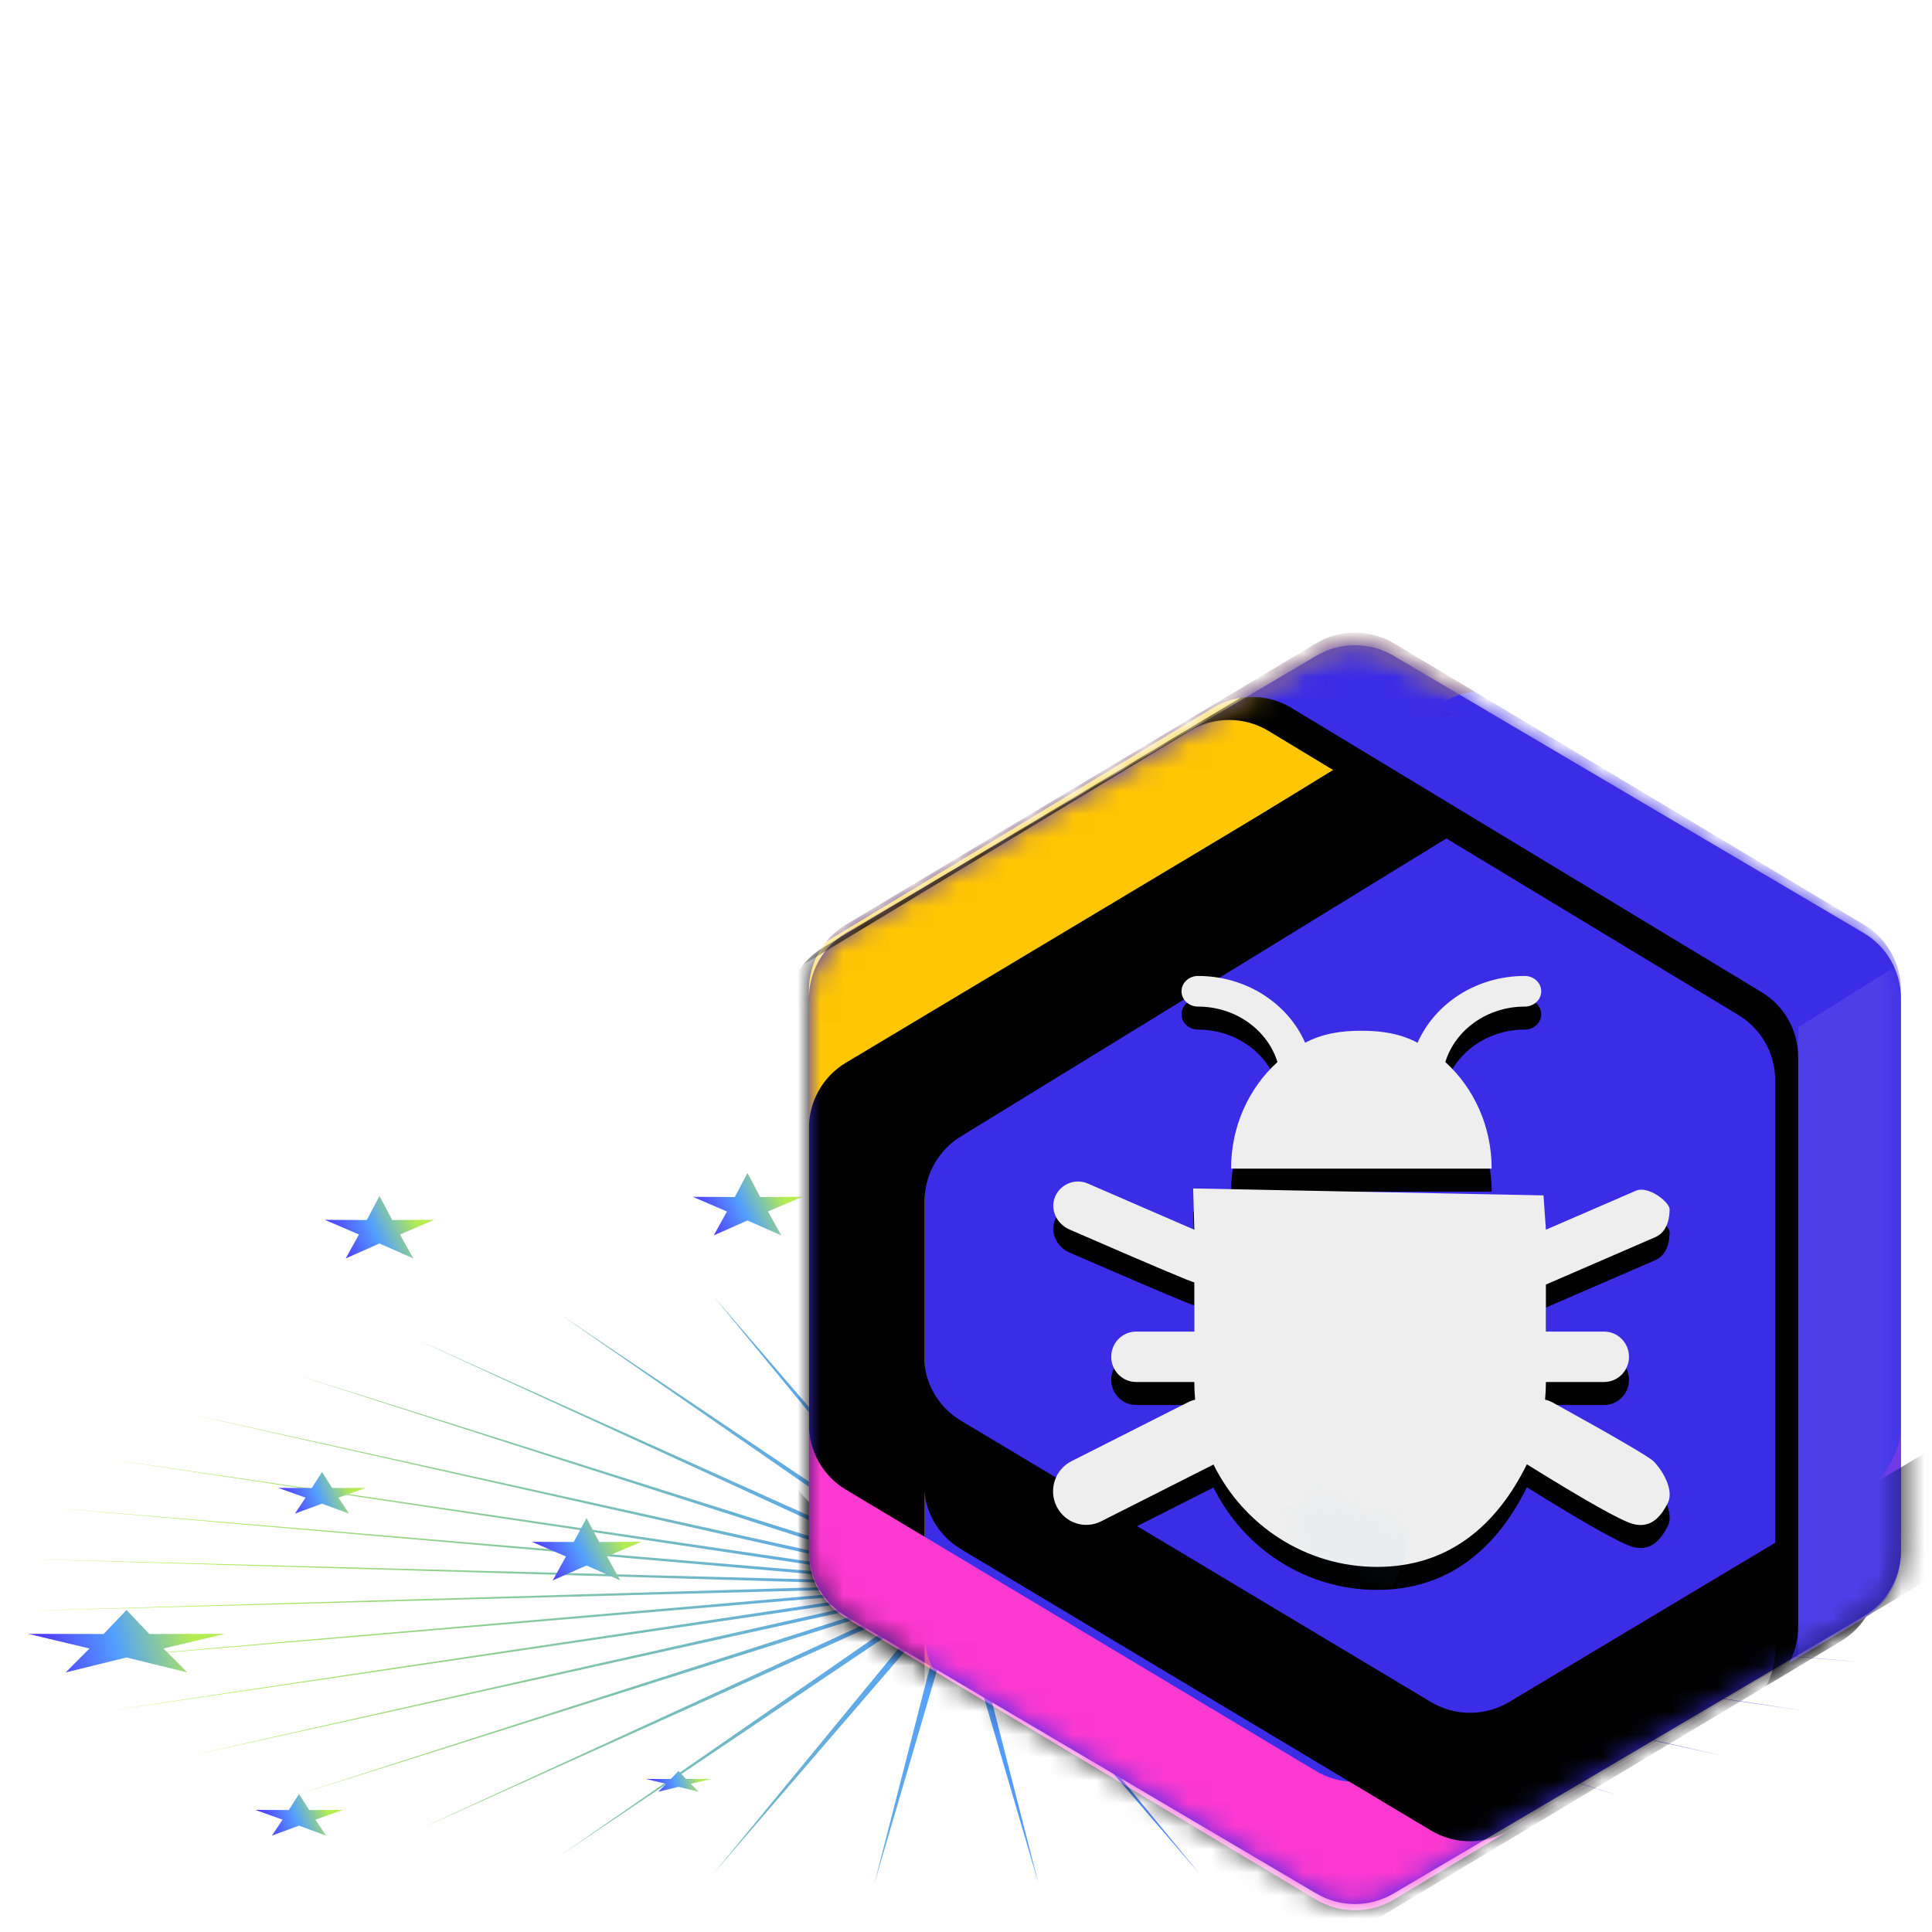 <?xml version="1.0" encoding="UTF-8"?>
<svg width="84px" height="84px" viewBox="0 0 84 84" version="1.1" xmlns="http://www.w3.org/2000/svg" xmlns:xlink="http://www.w3.org/1999/xlink">
    <title>am-logo-svg</title>
    <defs>
        <linearGradient x1="9.079%" y1="53.527%" x2="83.713%" y2="47.747%" id="linearGradient-1">
            <stop stop-color="#B4EC51" offset="0%"></stop>
            <stop stop-color="#53A0FD" offset="52.475%"></stop>
            <stop stop-color="#513FFF" offset="100%"></stop>
        </linearGradient>
        <linearGradient x1="9.079%" y1="53.867%" x2="83.713%" y2="47.531%" id="linearGradient-2">
            <stop stop-color="#513FFF" offset="0%"></stop>
            <stop stop-color="#53A0FD" offset="47.525%"></stop>
            <stop stop-color="#B4EC51" offset="100%"></stop>
        </linearGradient>
        <linearGradient x1="9.079%" y1="62.528%" x2="83.713%" y2="42%" id="linearGradient-3">
            <stop stop-color="#513FFF" offset="0%"></stop>
            <stop stop-color="#53A0FD" offset="47.525%"></stop>
            <stop stop-color="#B4EC51" offset="100%"></stop>
        </linearGradient>
        <linearGradient x1="9.079%" y1="58.7%" x2="83.713%" y2="44.444%" id="linearGradient-4">
            <stop stop-color="#513FFF" offset="0%"></stop>
            <stop stop-color="#53A0FD" offset="47.525%"></stop>
            <stop stop-color="#B4EC51" offset="100%"></stop>
        </linearGradient>
        <linearGradient x1="9.079%" y1="58.7%" x2="83.713%" y2="44.444%" id="linearGradient-5">
            <stop stop-color="#513FFF" offset="0%"></stop>
            <stop stop-color="#53A0FD" offset="47.525%"></stop>
            <stop stop-color="#B4EC51" offset="100%"></stop>
        </linearGradient>
        <linearGradient x1="9.079%" y1="53.867%" x2="83.713%" y2="47.531%" id="linearGradient-6">
            <stop stop-color="#513FFF" offset="0%"></stop>
            <stop stop-color="#53A0FD" offset="47.525%"></stop>
            <stop stop-color="#B4EC51" offset="100%"></stop>
        </linearGradient>
        <linearGradient x1="9.079%" y1="58.7%" x2="83.713%" y2="44.444%" id="linearGradient-7">
            <stop stop-color="#513FFF" offset="0%"></stop>
            <stop stop-color="#53A0FD" offset="47.525%"></stop>
            <stop stop-color="#B4EC51" offset="100%"></stop>
        </linearGradient>
        
        <!-- Paths and Filters -->
        <path d="M25.415,0.6 L45.854,12.651 C46.86,13.244 47.477,14.326 47.477,15.494 L47.477,39.524 C47.477,40.692 46.86,41.774 45.854,42.367 L25.415,54.418 C24.381,55.028 23.097,55.028 22.063,54.418 L1.624,42.367 C0.618,41.774 -5.77315973e-15,40.692 -5.77315973e-15,39.524 L4.4408921e-16,15.494 C4.4408921e-16,14.326 0.618,13.244 1.624,12.651 L22.063,0.6 C23.097,-0.01 24.381,-0.01 25.415,0.6 Z" id="path-8"></path>
        <path d="M25.434,0.062 L28.948,2.164 C28.468,2.215 27.996,2.371 27.569,2.634 L6.601,15.502 C5.623,16.102 5.027,17.167 5.027,18.314 L5.027,43.136 C5.027,43.707 5.175,44.258 5.444,44.741 L1.605,42.442 C0.609,41.846 -5.32907052e-15,40.771 -4.88498131e-15,39.611 L4.4408921e-16,15.128 C4.4408921e-16,13.968 0.609,12.892 1.605,12.296 L22.044,0.062 C23.087,-0.563 24.39,-0.563 25.434,0.062 Z" id="path-10"></path>
        <filter x="-68.0%" y="-38.2%" width="230.0%" height="181.7%" filterUnits="objectBoundingBox" id="filter-11">
            <feOffset dx="-1" dy="1" in="SourceAlpha" result="shadowOffsetOuter1"></feOffset>
            <feGaussianBlur stdDeviation="6" in="shadowOffsetOuter1" result="shadowBlurOuter1"></feGaussianBlur>
            <feColorMatrix values="0 0 0 0 0   0 0 0 0 0   0 0 0 0 0  0 0 0 0.899 0" type="matrix" in="shadowBlurOuter1"></feColorMatrix>
        </filter>
        <filter x="-55.8%" y="-30.4%" width="205.6%" height="166.3%" filterUnits="objectBoundingBox" id="filter-12">
            <feOffset dx="0" dy="6" in="SourceAlpha" result="shadowOffsetInner1"></feOffset>
            <feComposite in="shadowOffsetInner1" in2="SourceAlpha" operator="arithmetic" k2="-1" k3="1" result="shadowInnerInner1"></feComposite>
            <feColorMatrix values="0 0 0 0 1   0 0 0 0 1   0 0 0 0 1  0 0 0 0.5 0" type="matrix" in="shadowInnerInner1"></feColorMatrix>
        </filter>
        <path d="M4.4408921e-15,34.025 C4.4408921e-15,35.186 0.609,36.261 1.605,36.857 L22.044,49.092 C23.087,49.716 24.39,49.716 25.434,49.092 L45.872,36.857 C46.868,36.261 47.477,35.186 47.477,34.025 L47.477,39.611 C47.477,40.771 46.868,41.846 45.872,42.442 L25.434,54.677 C24.39,55.302 23.087,55.302 22.044,54.677 L1.605,42.442 C0.609,41.846 4.4408921e-15,40.771 4.4408921e-15,39.611 Z" id="path-13"></path>
        <filter x="-41.1%" y="-89.2%" width="177.9%" height="283.0%" filterUnits="objectBoundingBox" id="filter-14">
            <feOffset dx="-1" dy="1" in="SourceAlpha" result="shadowOffsetOuter1"></feOffset>
            <feGaussianBlur stdDeviation="6" in="shadowOffsetOuter1" result="shadowBlurOuter1"></feGaussianBlur>
            <feColorMatrix values="0 0 0 0 0   0 0 0 0 0   0 0 0 0 0  0 0 0 0.899 0" type="matrix" in="shadowBlurOuter1"></feColorMatrix>
        </filter>
        <filter x="-32.6%" y="-69.8%" width="161.1%" height="244.1%" filterUnits="objectBoundingBox" id="filter-15">
            <feOffset dx="5" dy="-3" in="SourceAlpha" result="shadowOffsetInner1"></feOffset>
            <feComposite in="shadowOffsetInner1" in2="SourceAlpha" operator="arithmetic" k2="-1" k3="1" result="shadowInnerInner1"></feComposite>
            <feColorMatrix values="0 0 0 0 1   0 0 0 0 1   0 0 0 0 1  0 0 0 0.5 0" type="matrix" in="shadowInnerInner1"></feColorMatrix>
        </filter>
        <path d="M25.434,0.062 L45.872,12.296 C46.868,12.892 47.477,13.968 47.477,15.128 L47.477,39.611 C47.477,40.771 46.868,41.846 45.872,42.442 L42.619,44.39 C42.871,43.919 43.009,43.386 43.009,42.834 L43.009,18.049 C43.009,16.894 42.405,15.823 41.416,15.225 L20.978,2.868 C19.928,2.233 18.613,2.233 17.563,2.868 L0.752,13.031 C0.989,12.743 1.276,12.493 1.605,12.296 L22.044,0.062 C23.087,-0.563 24.39,-0.563 25.434,0.062 Z" id="path-16"></path>
        <filter x="-40.3%" y="-38.5%" width="177.4%" height="182.4%" filterUnits="objectBoundingBox" id="filter-17">
            <feOffset dx="-1" dy="1" in="SourceAlpha" result="shadowOffsetOuter1"></feOffset>
            <feGaussianBlur stdDeviation="6" in="shadowOffsetOuter1" result="shadowBlurOuter1"></feGaussianBlur>
            <feColorMatrix values="0 0 0 0 0   0 0 0 0 0   0 0 0 0 0  0 0 0 0.899 0" type="matrix" in="shadowBlurOuter1"></feColorMatrix>
        </filter>
        <path d="M32.326,33.063 C32.222,33.01 32.114,32.971 32.005,32.946 C32.029,32.693 32.041,32.436 32.041,32.177 L34.57,32.177 C35.169,32.177 35.654,31.686 35.654,31.081 C35.654,30.476 35.169,29.985 34.57,29.985 L32.041,29.985 L32.041,27.941 L36.803,25.877 C37.354,25.638 37.42,24.967 37.42,24.666 C37.42,24.364 36.5,23.623 35.95,23.862 L32.041,25.556 L31.937,24.063 L16.705,23.761 L16.755,25.556 L12.124,23.548 C11.573,23.31 10.936,23.568 10.701,24.124 C10.465,24.681 10.779,25.31 11.329,25.548 C14.851,27.079 16.659,27.845 16.755,27.845 L16.755,29.985 L14.226,29.985 C13.627,29.985 13.142,30.476 13.142,31.081 C13.142,31.686 13.627,32.177 14.226,32.177 L16.755,32.177 C16.755,32.436 16.767,32.693 16.79,32.946 C16.682,32.971 16.574,33.01 16.47,33.063 L11.412,35.621 C10.698,35.982 10.409,36.86 10.765,37.582 C11.122,38.304 11.99,38.596 12.704,38.235 L17.588,35.765 C18.891,38.404 21.588,40.216 24.703,40.216 C27.822,40.216 29.912,38.399 31.213,35.755 C33.765,37.34 35.3,38.204 35.817,38.346 C36.594,38.56 37.036,38.045 37.34,37.441 C37.645,36.838 37.036,35.934 36.731,35.632 C36.528,35.431 35.06,34.575 32.326,33.063 Z M29.683,22.901 C29.683,21.045 28.901,19.384 27.668,18.266 C28.098,16.874 29.481,15.855 31.12,15.855 C31.516,15.855 31.838,15.557 31.838,15.189 C31.838,14.821 31.516,14.523 31.12,14.523 C29.015,14.523 27.212,15.723 26.463,17.426 C25.7,17.03 24.924,16.905 24.018,16.905 C23.112,16.905 22.336,17.03 21.573,17.426 C20.824,15.723 19.021,14.523 16.916,14.523 C16.52,14.523 16.198,14.821 16.198,15.189 C16.198,15.557 16.52,15.855 16.916,15.855 C18.555,15.855 19.938,16.874 20.369,18.266 C19.135,19.384 18.353,21.045 18.353,22.901 L29.683,22.901 Z" id="path-18"></path>
        <filter x="-13.1%" y="-9.7%" width="126.1%" height="127.2%" filterUnits="objectBoundingBox" id="filter-20">
            <feOffset dx="0" dy="1" in="SourceAlpha" result="shadowOffsetOuter1"></feOffset>
            <feGaussianBlur stdDeviation="1" in="shadowOffsetOuter1" result="shadowBlurOuter1"></feGaussianBlur>
            <feColorMatrix values="0 0 0 0 0   0 0 0 0 0   0 0 0 0 0  0 0 0 0.5 0" type="matrix" in="shadowBlurOuter1"></feColorMatrix>
        </filter>

        <!-- Animation Styles -->
        <style type="text/css"><![CDATA[
            @keyframes float {
                0%, 100% { transform: translateY(0); }
                50% { transform: translateY(-8px); }
            }
            @keyframes logoFloat {
                0%, 100% { transform: translateY(0); }
                50% { transform: translateY(-4px); }
            }

            /* Animate all stars */
            #am-logo-svg > polygon {
                animation: float 5s ease-in-out infinite;
                transform-origin: center;
                transform-box: fill-box;
            }

            /* Animate main logo group */
            #AM-LOGO {
                animation: logoFloat 5s ease-in-out infinite;
            }
 #AM-LOGO-wrapper {
                transform: translate(17.586px, 14px);
            }
            /* Staggered animations */
            #am-logo-svg > polygon:nth-child(odd) { animation-delay: 1s; }
            #am-logo-svg > polygon:nth-child(3n) { animation-duration: 4s; }
            #am-logo-svg > polygon:nth-child(5n) { animation-delay: 0.6s; }
            #am-logo-svg > polygon:nth-child(7n) { animation-duration: 6s; }
        ]]></style>
    </defs>

    <g id="am-logo-svg" stroke="none" stroke-width="1" fill="none" fill-rule="evenodd">
        <!-- Stars -->
        <polygon id="BigStar" fill="url(#linearGradient-1)" points="41.586 69.727 38.027 81.86 41.14 69.714 31.017 81.467 40.708 69.677 24.329 80.692 40.303 69.617 18.165 79.559 39.937 69.536 12.712 78.102 39.62 69.435 8.137 76.366 39.364 69.318 4.578 74.404 39.175 69.189 2.144 72.275 39.059 69.052 0.908 70.043 39.02 68.91 0.908 67.777 39.059 68.768 2.144 65.545 39.175 68.631 4.578 63.416 39.364 68.502 8.137 61.453 39.62 68.385 12.712 59.718 39.937 68.284 18.165 58.261 40.303 68.203 24.329 57.128 40.708 68.142 31.017 56.353 41.14 68.106 38.027 55.959 41.586 68.093 45.144 55.959 42.031 68.106 52.154 56.353 42.463 68.142 58.842 57.128 42.868 68.203 65.007 58.261 43.235 68.284 70.459 59.718 43.551 68.385 75.034 61.453 43.807 68.502 78.593 63.416 43.996 68.631 81.028 65.545 44.112 68.768 82.264 67.777 44.151 68.91 82.264 70.043 44.112 69.052 81.028 72.275 43.996 69.189 78.593 74.404 43.807 69.318 75.034 76.366 43.551 69.435 70.459 78.102 43.235 69.536 65.007 79.559 42.868 69.617 58.842 80.692 42.463 69.677 52.154 81.467 42.031 69.714 45.144 81.86"></polygon>
        <!-- All other star polygons with same pattern -->
        <polygon id="Star2" fill="url(#linearGradient-2)" points="58.5 53.064 55.855 53.714 56.892 52.674 54.22 52.036 57.506 52.044 58.5 51 59.494 52.044 62.78 52.036 60.108 52.674 61.145 53.714"></polygon>
        <polygon id="Star3" fill="url(#linearGradient-3)" points="16.5 54.064 15.031 54.714 15.607 53.674 14.122 53.036 15.948 53.044 16.5 52 17.052 53.044 18.878 53.036 17.393 53.674 17.969 54.714"></polygon>
        <polygon id="Star4" fill="url(#linearGradient-3)" points="32.5 53.064 31.031 53.714 31.607 52.674 30.122 52.036 31.948 52.044 32.5 51 33.052 52.044 34.878 52.036 33.393 52.674 33.969 53.714"></polygon>
        <polygon id="Star5" fill="url(#linearGradient-4)" points="42 54.064 40.237 54.714 40.928 53.674 39.147 53.036 41.338 53.044 42 52 42.662 53.044 44.853 53.036 43.072 53.674 43.763 54.714"></polygon>
        <polygon id="Star6" fill="url(#linearGradient-5)" points="42 50.376 40.824 50.809 41.285 50.116 40.098 49.691 41.558 49.696 42 49 42.442 49.696 43.902 49.691 42.715 50.116 43.176 50.809"></polygon>
        <polygon id="Star7" fill="url(#linearGradient-5)" points="52 56.376 50.824 56.809 51.285 56.116 50.098 55.691 51.558 55.696 52 55 52.442 55.696 53.902 55.691 52.715 56.116 53.176 56.809"></polygon>
        <polygon id="Star8" fill="url(#linearGradient-5)" points="69 56.376 67.824 56.809 68.285 56.116 67.098 55.691 68.558 55.696 69 55 69.442 55.696 70.902 55.691 69.715 56.116 70.176 56.809"></polygon>
        <polygon id="Star9" fill="url(#linearGradient-6)" points="63.5 64.688 62.618 64.905 62.964 64.558 62.073 64.345 63.169 64.348 63.5 64 63.831 64.348 64.927 64.345 64.036 64.558 64.382 64.905"></polygon>
        <polygon id="Star10" fill="url(#linearGradient-2)" points="77.5 65.064 74.855 65.714 75.892 64.674 73.22 64.036 76.506 64.044 77.5 63 78.494 64.044 81.78 64.036 79.108 64.674 80.145 65.714"></polygon>
        <polygon id="Star11" fill="url(#linearGradient-5)" points="73 73.376 71.824 73.809 72.285 73.116 71.098 72.691 72.558 72.696 73 72 73.442 72.696 74.902 72.691 73.715 73.116 74.176 73.809"></polygon>
        <polygon id="Star12" fill="url(#linearGradient-7)" points="63 72.688 62.412 72.905 62.643 72.558 62.049 72.345 62.779 72.348 63 72 63.221 72.348 63.951 72.345 63.357 72.558 63.588 72.905"></polygon>
        <polygon id="Star13" fill="url(#linearGradient-5)" points="59 81.376 57.824 81.809 58.285 81.116 57.098 80.691 58.558 80.696 59 80 59.442 80.696 60.902 80.691 59.715 81.116 60.176 81.809"></polygon>
        <polygon id="Star14" fill="url(#linearGradient-6)" points="47.5 75.688 46.618 75.905 46.964 75.558 46.073 75.345 47.169 75.348 47.5 75 47.831 75.348 48.927 75.345 48.036 75.558 48.382 75.905"></polygon>
        <polygon id="Star15" fill="url(#linearGradient-6)" points="29.5 77.688 28.618 77.905 28.964 77.558 28.073 77.345 29.169 77.348 29.5 77 29.831 77.348 30.927 77.345 30.036 77.558 30.382 77.905"></polygon>
        <polygon id="Star16" fill="url(#linearGradient-3)" points="25.5 68.064 24.031 68.714 24.607 67.674 23.122 67.036 24.948 67.044 25.5 66 26.052 67.044 27.878 67.036 26.393 67.674 26.969 68.714"></polygon>
        <polygon id="Star17" fill="url(#linearGradient-2)" points="5.5 72.064 2.855 72.714 3.892 71.674 1.22 71.036 4.506 71.044 5.5 70 6.494 71.044 9.78 71.036 7.108 71.674 8.145 72.714"></polygon>
        <polygon id="Star18" fill="url(#linearGradient-5)" points="14 65.376 12.824 65.809 13.285 65.116 12.098 64.691 13.558 64.696 14 64 14.442 64.696 15.902 64.691 14.715 65.116 15.176 65.809"></polygon>
        <polygon id="Star19" fill="url(#linearGradient-5)" points="13 79.376 11.824 79.809 12.285 79.116 11.098 78.691 12.558 78.696 13 78 13.442 78.696 14.902 78.691 13.715 79.116 14.176 79.809"></polygon>
        <g id="AM-LOGO-wrapper"> 
<g id="AM-LOGO" transform="translate(17.586, 13.91)">
            <mask id="mask-9" fill="white">
                <use xlink:href="#path-8"></use>
            </mask>
            <use id="Mask" fill="#3B2CE6" xlink:href="#path-8"></use>
            <g id="Combined-Shape" mask="url(#mask-9)">
                <use fill="black" fill-opacity="1" filter="url(#filter-11)" xlink:href="#path-10"></use>
                <use fill="#FFC604" fill-rule="evenodd" xlink:href="#path-10"></use>
                <use fill="black" fill-opacity="1" filter="url(#filter-12)" xlink:href="#path-10"></use>
            </g>
            <g id="Combined-Shape" mask="url(#mask-9)">
                <use fill="black" fill-opacity="1" filter="url(#filter-14)" xlink:href="#path-13"></use>
                <use fill="#FC39D1" fill-rule="evenodd" xlink:href="#path-13"></use>
                <use fill="black" fill-opacity="1" filter="url(#filter-15)" xlink:href="#path-13"></use>
            </g>
            <g id="Combined-Shape" mask="url(#mask-9)">
                <use fill="black" fill-opacity="1" filter="url(#filter-17)" xlink:href="#path-16"></use>
                <use fill="#3B2CE6" fill-rule="evenodd" xlink:href="#path-16"></use>
            </g>
            <polygon id="Rectangle" fill="#FFFFFF" opacity="0.304" mask="url(#mask-9)" points="43.009 16.757 47.477 13.964 47.477 41.613 43.009 44.126"></polygon>
            <mask id="mask-19" fill="white">
                <use xlink:href="#path-18"></use>
            </mask>
            <g id="Combined-Shape">
                <use fill="black" fill-opacity="1" filter="url(#filter-20)" xlink:href="#path-18"></use>
                <use fill="#EEEEEE" fill-rule="evenodd" xlink:href="#path-18"></use>
            </g>
            <rect id="Rectangle" fill="#57B3FE" opacity="0.2" style="mix-blend-mode: multiply;" mask="url(#mask-19)" x="10.613" y="13.964" width="15.64" height="31.279" rx="7.82"></rect>
        </g>
            </g>
    </g>
</svg>